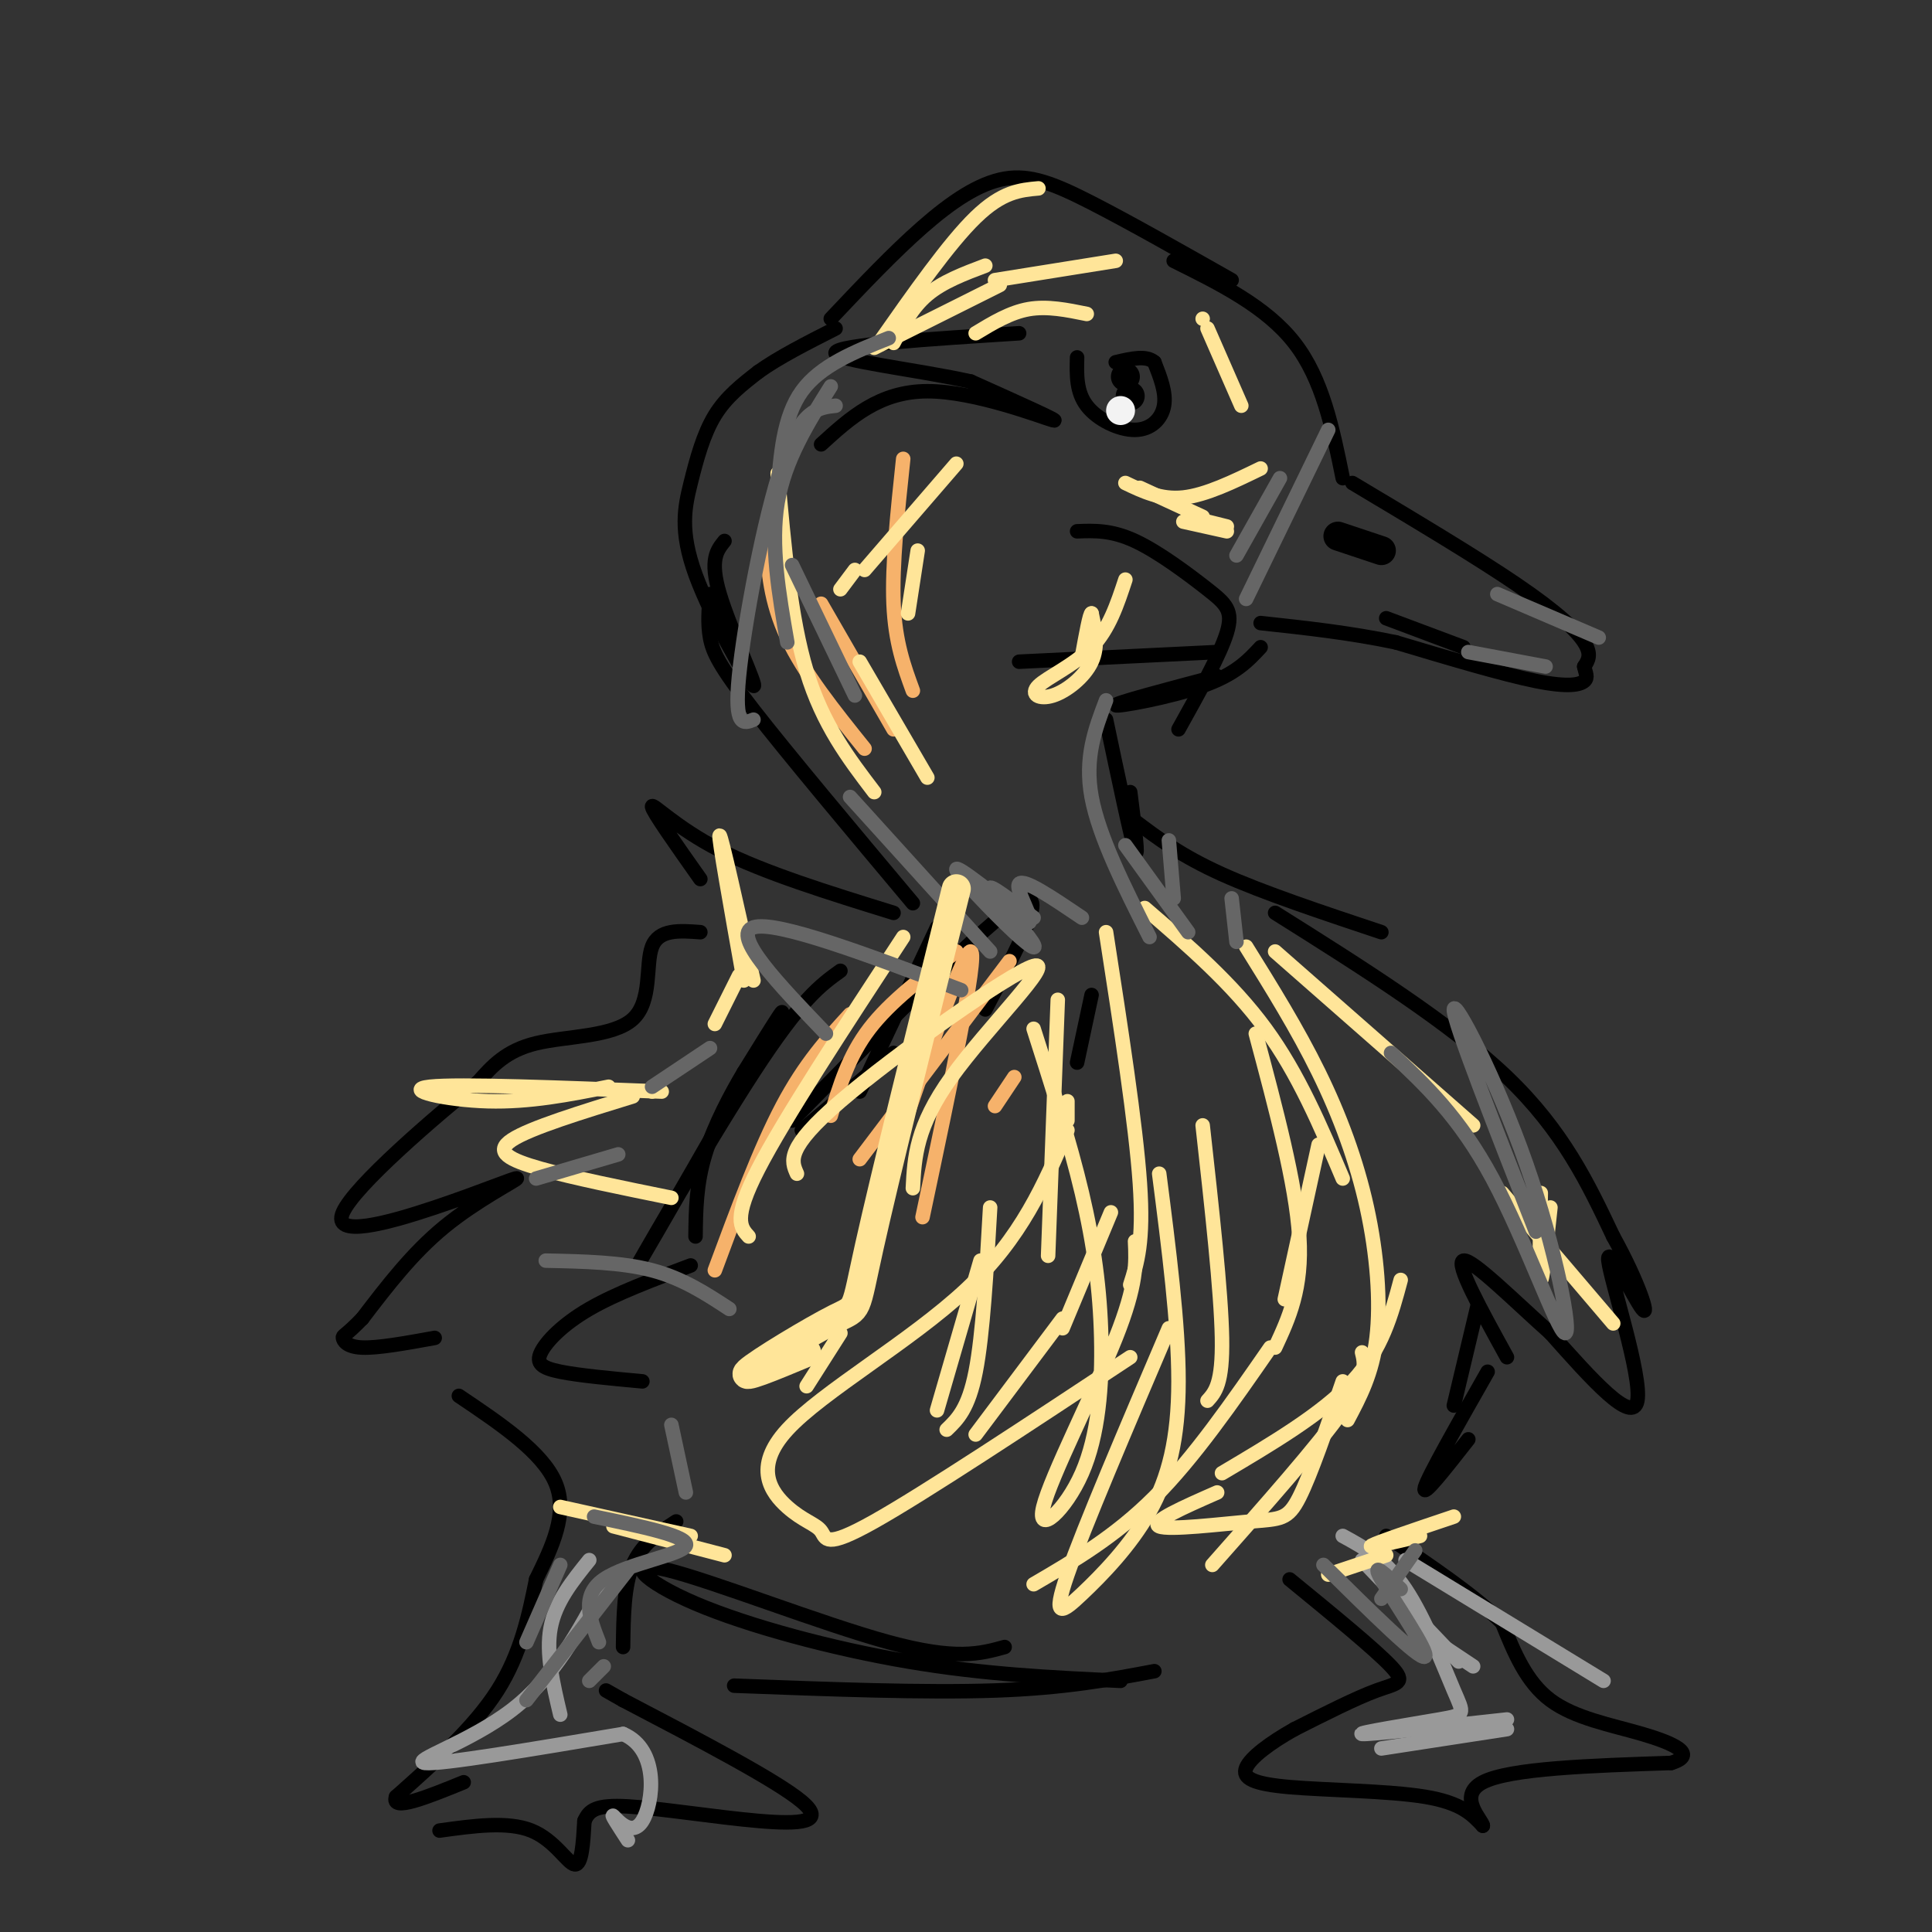 <svg viewBox='0 0 400 400' version='1.1' xmlns='http://www.w3.org/2000/svg' xmlns:xlink='http://www.w3.org/1999/xlink'><rect x="0" y="0" width="400" height="400" fill="#333333" stroke="none"/><g fill='none' stroke='#000000' stroke-width='3' stroke-linecap='round' stroke-linejoin='round'><path d='M229,149c2.583,12.250 5.167,24.500 6,27c0.833,2.500 -0.083,-4.750 -1,-12'/><path d='M235,170c4.750,3.583 9.500,7.167 18,11c8.500,3.833 20.750,7.917 33,12'/><path d='M264,189c18.167,11.417 36.333,22.833 48,34c11.667,11.167 16.833,22.083 22,33'/><path d='M334,256c5.340,9.616 7.689,17.155 6,15c-1.689,-2.155 -7.416,-14.003 -7,-10c0.416,4.003 6.976,23.858 6,29c-0.976,5.142 -9.488,-4.429 -18,-14'/><path d='M321,276c-7.200,-6.400 -16.200,-15.400 -18,-15c-1.800,0.400 3.600,10.200 9,20'/><path d='M306,270c0.000,0.000 -5.000,21.000 -5,21'/><path d='M308,284c-6.167,10.833 -12.333,21.667 -13,24c-0.667,2.333 4.167,-3.833 9,-10'/><path d='M152,349c19.750,0.750 39.500,1.500 54,1c14.500,-0.500 23.750,-2.250 33,-4'/><path d='M232,348c-14.124,-0.662 -28.249,-1.324 -44,-4c-15.751,-2.676 -33.129,-7.367 -44,-12c-10.871,-4.633 -15.234,-9.209 -6,-7c9.234,2.209 32.067,11.203 46,15c13.933,3.797 18.967,2.399 24,1'/><path d='M185,189c-13.422,-4.156 -26.844,-8.311 -36,-13c-9.156,-4.689 -14.044,-9.911 -14,-9c0.044,0.911 5.022,7.956 10,15'/><path d='M145,193c-4.298,-0.327 -8.595,-0.655 -10,3c-1.405,3.655 0.083,11.292 -4,15c-4.083,3.708 -13.738,3.488 -20,5c-6.262,1.512 -9.131,4.756 -12,8'/><path d='M99,224c-9.026,7.290 -25.590,21.514 -28,27c-2.410,5.486 9.333,2.233 19,-1c9.667,-3.233 17.256,-6.447 17,-6c-0.256,0.447 -8.359,4.556 -15,10c-6.641,5.444 -11.821,12.222 -17,19'/><path d='M75,273c-3.595,3.702 -4.083,3.458 -4,4c0.083,0.542 0.738,1.869 4,2c3.262,0.131 9.131,-0.935 15,-2'/><path d='M95,289c8.667,5.833 17.333,11.667 20,18c2.667,6.333 -0.667,13.167 -4,20'/><path d='M111,327c-1.467,7.244 -3.133,15.356 -8,23c-4.867,7.644 -12.933,14.822 -21,22'/><path d='M82,372c-1.167,3.167 6.417,0.083 14,-3'/><path d='M91,379c7.067,-0.978 14.133,-1.956 19,0c4.867,1.956 7.533,6.844 9,7c1.467,0.156 1.733,-4.422 2,-9'/><path d='M121,377c0.973,-2.250 2.405,-3.376 9,-3c6.595,0.376 18.352,2.255 27,3c8.648,0.745 14.185,0.356 9,-4c-5.185,-4.356 -21.093,-12.678 -37,-21'/><path d='M129,352c-6.167,-3.500 -3.083,-1.750 0,0'/><path d='M129,341c0.083,-6.333 0.167,-12.667 2,-17c1.833,-4.333 5.417,-6.667 9,-9'/><path d='M267,327c8.822,7.222 17.644,14.444 21,18c3.356,3.556 1.244,3.444 -3,5c-4.244,1.556 -10.622,4.778 -17,8'/><path d='M268,358c-5.032,2.820 -9.112,5.869 -10,8c-0.888,2.131 1.415,3.343 9,4c7.585,0.657 20.453,0.759 28,2c7.547,1.241 9.774,3.620 12,6'/><path d='M307,378c0.133,-0.889 -5.533,-6.111 0,-9c5.533,-2.889 22.267,-3.444 39,-4'/><path d='M346,365c5.690,-1.750 0.417,-4.125 -6,-6c-6.417,-1.875 -13.976,-3.250 -19,-7c-5.024,-3.750 -7.512,-9.875 -10,-16'/><path d='M311,336c-5.667,-5.667 -14.833,-11.833 -24,-18'/><path d='M189,187c-12.933,-15.422 -25.867,-30.844 -33,-40c-7.133,-9.156 -8.467,-12.044 -9,-15c-0.533,-2.956 -0.267,-5.978 0,-9'/><path d='M150,112c-1.565,1.928 -3.129,3.856 -1,11c2.129,7.144 7.952,19.506 7,19c-0.952,-0.506 -8.678,-13.878 -12,-23c-3.322,-9.122 -2.241,-13.994 -1,-19c1.241,-5.006 2.640,-10.144 5,-14c2.360,-3.856 5.680,-6.428 9,-9'/><path d='M157,77c4.167,-3.000 10.083,-6.000 16,-9'/><path d='M172,66c6.470,-6.845 12.940,-13.690 19,-19c6.060,-5.310 11.708,-9.083 17,-10c5.292,-0.917 10.226,1.024 18,5c7.774,3.976 18.387,9.988 29,16'/><path d='M243,54c9.583,4.750 19.167,9.500 25,17c5.833,7.500 7.917,17.750 10,28'/><path d='M280,100c12.800,7.644 25.600,15.289 34,21c8.400,5.711 12.400,9.489 14,12c1.600,2.511 0.800,3.756 0,5'/><path d='M328,138c0.250,1.357 0.875,2.250 0,3c-0.875,0.750 -3.250,1.357 -10,0c-6.750,-1.357 -17.875,-4.679 -29,-8'/><path d='M289,133c-9.500,-2.000 -18.750,-3.000 -28,-4'/><path d='M261,134c-2.600,2.800 -5.200,5.600 -12,8c-6.800,2.400 -17.800,4.400 -18,4c-0.200,-0.400 10.400,-3.200 21,-6'/><path d='M170,92c6.022,-5.489 12.044,-10.978 22,-11c9.956,-0.022 23.844,5.422 26,6c2.156,0.578 -7.422,-3.711 -17,-8'/><path d='M201,79c-10.556,-2.400 -28.444,-4.400 -28,-6c0.444,-1.600 19.222,-2.800 38,-4'/><path d='M174,201c-4.060,2.911 -8.119,5.821 -18,21c-9.881,15.179 -25.583,42.625 -24,40c1.583,-2.625 20.452,-35.321 27,-47c6.548,-11.679 0.774,-2.339 -5,7'/><path d='M154,222c-2.467,4.111 -6.133,10.889 -8,17c-1.867,6.111 -1.933,11.556 -2,17'/><path d='M133,286c-6.560,-0.607 -13.119,-1.214 -17,-2c-3.881,-0.786 -5.083,-1.750 -4,-4c1.083,-2.250 4.452,-5.786 10,-9c5.548,-3.214 13.274,-6.107 21,-9'/><path d='M223,74c-0.095,3.565 -0.190,7.131 2,10c2.190,2.869 6.667,5.042 10,5c3.333,-0.042 5.524,-2.298 6,-5c0.476,-2.702 -0.762,-5.851 -2,-9'/><path d='M239,75c-1.667,-1.500 -4.833,-0.750 -8,0'/></g>
<g fill='none' stroke='#000000' stroke-width='6' stroke-linecap='round' stroke-linejoin='round'><path d='M232,85c0.000,0.000 0.000,0.000 0,0'/><path d='M234,82c0.000,0.000 0.000,0.000 0,0'/></g>
<g fill='none' stroke='#f3f3f3' stroke-width='6' stroke-linecap='round' stroke-linejoin='round'><path d='M232,85c0.000,0.000 0.000,0.000 0,0'/></g>
<g fill='none' stroke='#000000' stroke-width='6' stroke-linecap='round' stroke-linejoin='round'><path d='M233,78c0.000,0.000 0.000,0.000 0,0'/><path d='M277,111c0.000,0.000 9.000,3.000 9,3'/></g>
<g fill='none' stroke='#000000' stroke-width='3' stroke-linecap='round' stroke-linejoin='round'><path d='M287,128c0.000,0.000 16.000,6.000 16,6'/><path d='M194,192c0.000,0.000 -16.000,34.000 -16,34'/><path d='M185,218c0.000,0.000 -19.000,16.000 -19,16'/><path d='M164,232c20.167,-20.583 40.333,-41.167 47,-45c6.667,-3.833 -0.167,9.083 -7,22'/><path d='M226,206c0.000,0.000 -3.000,14.000 -3,14'/><path d='M223,110c3.554,-0.137 7.107,-0.274 12,2c4.893,2.274 11.125,6.958 15,10c3.875,3.042 5.393,4.440 4,9c-1.393,4.560 -5.696,12.280 -10,20'/><path d='M252,135c0.000,0.000 -41.000,2.000 -41,2'/></g>
<g fill='none' stroke='#f6b26b' stroke-width='3' stroke-linecap='round' stroke-linejoin='round'><path d='M176,210c-4.667,5.083 -9.333,10.167 -14,19c-4.667,8.833 -9.333,21.417 -14,34'/><path d='M172,231c1.833,-6.167 3.667,-12.333 8,-18c4.333,-5.667 11.167,-10.833 18,-16'/><path d='M209,199c0.000,0.000 -31.000,41.000 -31,41'/><path d='M182,248c8.750,-25.833 17.500,-51.667 19,-51c1.500,0.667 -4.250,27.833 -10,55'/><path d='M206,229c0.000,0.000 4.000,-6.000 4,-6'/><path d='M161,104c-0.933,2.200 -1.867,4.400 -2,9c-0.133,4.600 0.533,11.600 4,19c3.467,7.400 9.733,15.200 16,23'/><path d='M185,151c0.000,0.000 -15.000,-26.000 -15,-26'/><path d='M187,95c-1.167,11.000 -2.333,22.000 -2,30c0.333,8.000 2.167,13.000 4,18'/></g>
<g fill='none' stroke='#ffe599' stroke-width='3' stroke-linecap='round' stroke-linejoin='round'><path d='M187,194c-12.333,18.833 -24.667,37.667 -30,48c-5.333,10.333 -3.667,12.167 -2,14'/><path d='M165,243c-1.179,-2.625 -2.357,-5.250 9,-15c11.357,-9.750 35.250,-26.625 40,-28c4.750,-1.375 -9.643,12.750 -17,23c-7.357,10.250 -7.679,16.625 -8,23'/><path d='M221,232c0.000,0.000 0.000,-4.000 0,-4'/><path d='M161,98c1.333,15.000 2.667,30.000 6,41c3.333,11.000 8.667,18.000 14,25'/><path d='M192,161c0.000,0.000 -14.000,-24.000 -14,-24'/><path d='M190,114c0.000,0.000 -2.000,13.000 -2,13'/><path d='M233,120c-1.686,5.112 -3.372,10.223 -7,14c-3.628,3.777 -9.199,6.219 -11,8c-1.801,1.781 0.169,2.903 3,2c2.831,-0.903 6.523,-3.829 8,-7c1.477,-3.171 0.738,-6.585 0,-10'/><path d='M226,127c-0.333,-0.167 -1.167,4.417 -2,9'/><path d='M204,55c-4.417,1.667 -8.833,3.333 -12,6c-3.167,2.667 -5.083,6.333 -7,10'/><path d='M181,72c0.000,0.000 26.000,-13.000 26,-13'/><path d='M225,65c-4.083,-0.833 -8.167,-1.667 -12,-1c-3.833,0.667 -7.417,2.833 -11,5'/><path d='M260,214c4.167,15.583 8.333,31.167 9,42c0.667,10.833 -2.167,16.917 -5,23'/><path d='M266,269c0.000,0.000 7.000,-32.000 7,-32'/><path d='M258,196c5.304,8.524 10.607,17.048 15,26c4.393,8.952 7.875,18.333 10,28c2.125,9.667 2.893,19.619 2,27c-0.893,7.381 -3.446,12.190 -6,17'/><path d='M251,324c10.917,-12.333 21.833,-24.667 27,-32c5.167,-7.333 4.583,-9.667 4,-12'/><path d='M278,286c-3.310,9.649 -6.619,19.298 -9,24c-2.381,4.702 -3.833,4.458 -10,5c-6.167,0.542 -17.048,1.869 -19,1c-1.952,-0.869 5.024,-3.935 12,-7'/></g>
<g fill='none' stroke='#999999' stroke-width='3' stroke-linecap='round' stroke-linejoin='round'><path d='M282,323c0.000,0.000 20.000,21.000 20,21'/><path d='M278,318c4.447,2.424 8.893,4.848 13,11c4.107,6.152 7.874,16.030 10,21c2.126,4.970 2.611,5.030 -3,6c-5.611,0.970 -17.317,2.848 -16,3c1.317,0.152 15.659,-1.424 30,-3'/><path d='M286,362c0.000,0.000 26.000,-4.000 26,-4'/><path d='M291,323c0.000,0.000 41.000,25.000 41,25'/><path d='M293,337c0.000,0.000 12.000,8.000 12,8'/><path d='M122,323c-3.500,4.333 -7.000,8.667 -8,14c-1.000,5.333 0.500,11.667 2,18'/><path d='M125,328c-5.111,9.622 -10.222,19.244 -19,26c-8.778,6.756 -21.222,10.644 -18,11c3.222,0.356 22.111,-2.822 41,-6'/><path d='M129,359c7.643,3.262 6.250,14.417 4,18c-2.250,3.583 -5.357,-0.405 -6,-1c-0.643,-0.595 1.179,2.202 3,5'/></g>
<g fill='none' stroke='#ffe599' stroke-width='3' stroke-linecap='round' stroke-linejoin='round'><path d='M126,225c-8.156,1.622 -16.311,3.244 -25,3c-8.689,-0.244 -17.911,-2.356 -12,-3c5.911,-0.644 26.956,0.178 48,1'/><path d='M131,227c-10.622,3.267 -21.244,6.533 -25,9c-3.756,2.467 -0.644,4.133 6,6c6.644,1.867 16.822,3.933 27,6'/><path d='M156,203c-3.333,-15.000 -6.667,-30.000 -7,-30c-0.333,0.000 2.333,15.000 5,30'/><path d='M153,202c0.000,0.000 -5.000,10.000 -5,10'/><path d='M135,226c0.000,0.000 0.000,0.000 0,0'/><path d='M198,96c0.000,0.000 -19.000,22.000 -19,22'/><path d='M177,118c0.000,0.000 -3.000,4.000 -3,4'/><path d='M231,54c0.000,0.000 -25.000,4.000 -25,4'/><path d='M215,39c-3.750,0.333 -7.500,0.667 -13,6c-5.500,5.333 -12.750,15.667 -20,26'/><path d='M245,108c0.000,0.000 9.000,2.000 9,2'/><path d='M246,107c0.000,0.000 8.000,2.000 8,2'/><path d='M236,101c0.000,0.000 13.000,6.000 13,6'/><path d='M233,100c3.667,1.750 7.333,3.500 12,3c4.667,-0.500 10.333,-3.250 16,-6'/><path d='M250,68c0.000,0.000 7.000,16.000 7,16'/><path d='M249,66c0.000,0.000 0.000,0.000 0,0'/><path d='M237,188c9.083,7.833 18.167,15.667 25,25c6.833,9.333 11.417,20.167 16,31'/><path d='M229,193c3.083,19.917 6.167,39.833 7,52c0.833,12.167 -0.583,16.583 -2,21'/><path d='M230,251c0.000,0.000 -10.000,24.000 -10,24'/><path d='M202,297c0.000,0.000 18.000,-24.000 18,-24'/><path d='M214,213c3.747,11.699 7.495,23.398 10,34c2.505,10.602 3.768,20.106 4,30c0.232,9.894 -0.567,20.178 -4,28c-3.433,7.822 -9.501,13.183 -8,7c1.501,-6.183 10.572,-23.909 15,-35c4.428,-11.091 4.214,-15.545 4,-20'/><path d='M240,243c2.003,15.582 4.006,31.164 4,43c-0.006,11.836 -2.022,19.925 -6,27c-3.978,7.075 -9.917,13.136 -14,17c-4.083,3.864 -6.309,5.533 -3,-4c3.309,-9.533 12.155,-30.266 21,-51'/><path d='M249,233c1.917,17.250 3.833,34.500 4,44c0.167,9.500 -1.417,11.250 -3,13'/><path d='M194,292c0.000,0.000 9.000,-31.000 9,-31'/><path d='M205,250c-0.750,13.167 -1.500,26.333 -3,34c-1.500,7.667 -3.750,9.833 -6,12'/><path d='M167,287c0.000,0.000 7.000,-11.000 7,-11'/><path d='M127,316c0.000,0.000 23.000,6.000 23,6'/><path d='M116,312c0.000,0.000 27.000,6.000 27,6'/><path d='M275,326c0.000,0.000 12.000,-4.000 12,-4'/><path d='M301,314c-7.917,2.667 -15.833,5.333 -17,6c-1.167,0.667 4.417,-0.667 10,-2'/><path d='M290,265c-1.917,7.167 -3.833,14.333 -10,21c-6.167,6.667 -16.583,12.833 -27,19'/><path d='M214,328c8.417,-4.917 16.833,-9.833 25,-18c8.167,-8.167 16.083,-19.583 24,-31'/><path d='M264,197c0.000,0.000 41.000,36.000 41,36'/><path d='M311,247c0.000,0.000 23.000,27.000 23,27'/><path d='M321,250c-0.833,7.750 -1.667,15.500 -2,15c-0.333,-0.500 -0.167,-9.250 0,-18'/><path d='M234,281c-21.297,14.074 -42.594,28.148 -53,34c-10.406,5.852 -9.921,3.482 -11,2c-1.079,-1.482 -3.722,-2.078 -7,-5c-3.278,-2.922 -7.190,-8.171 0,-16c7.190,-7.829 25.483,-18.237 37,-29c11.517,-10.763 16.259,-21.882 21,-33'/><path d='M219,207c0.000,0.000 -2.000,53.000 -2,53'/></g>
<g fill='none' stroke='#666666' stroke-width='3' stroke-linecap='round' stroke-linejoin='round'><path d='M288,218c7.081,6.633 14.163,13.266 21,26c6.837,12.734 13.431,31.568 15,32c1.569,0.432 -1.885,-17.537 -8,-35c-6.115,-17.463 -14.890,-34.418 -15,-32c-0.110,2.418 8.445,24.209 17,46'/><path d='M274,324c9.956,9.844 19.911,19.689 21,19c1.089,-0.689 -6.689,-11.911 -9,-16c-2.311,-4.089 0.844,-1.044 4,2'/><path d='M286,331c0.000,0.000 7.000,-10.000 7,-10'/><path d='M123,314c9.889,2.044 19.778,4.089 19,6c-0.778,1.911 -12.222,3.689 -17,7c-4.778,3.311 -2.889,8.156 -1,13'/><path d='M125,345c0.000,0.000 -3.000,3.000 -3,3'/><path d='M130,325c0.000,0.000 -21.000,27.000 -21,27'/><path d='M116,324c0.000,0.000 -7.000,16.000 -7,16'/><path d='M176,165c0.000,0.000 29.000,32.000 29,32'/><path d='M214,190c-4.681,-3.577 -9.362,-7.155 -9,-6c0.362,1.155 5.767,7.041 8,10c2.233,2.959 1.293,2.989 -3,-1c-4.293,-3.989 -11.941,-11.997 -12,-13c-0.059,-1.003 7.470,4.998 15,11'/><path d='M213,191c1.311,-0.378 -2.911,-6.822 -2,-8c0.911,-1.178 6.956,2.911 13,7'/><path d='M233,175c0.000,0.000 13.000,18.000 13,18'/><path d='M255,186c0.000,0.000 1.000,9.000 1,9'/><path d='M173,84c-3.578,0.378 -7.156,0.756 -11,12c-3.844,11.244 -7.956,33.356 -9,44c-1.044,10.644 0.978,9.822 3,9'/><path d='M163,133c-1.750,-10.083 -3.500,-20.167 -2,-29c1.500,-8.833 6.250,-16.417 11,-24'/><path d='M184,70c-7.083,2.833 -14.167,5.667 -18,11c-3.833,5.333 -4.417,13.167 -5,21'/><path d='M164,117c0.000,0.000 13.000,27.000 13,27'/><path d='M199,205c-19.167,-7.250 -38.333,-14.500 -43,-13c-4.667,1.500 5.167,11.750 15,22'/><path d='M147,217c0.000,0.000 -12.000,8.000 -12,8'/><path d='M128,239c0.000,0.000 -17.000,5.000 -17,5'/><path d='M113,261c7.833,0.167 15.667,0.333 22,2c6.333,1.667 11.167,4.833 16,8'/><path d='M139,295c0.000,0.000 3.000,14.000 3,14'/><path d='M265,99c0.000,0.000 -9.000,16.000 -9,16'/><path d='M275,89c0.000,0.000 -17.000,35.000 -17,35'/><path d='M304,135c0.000,0.000 16.000,3.000 16,3'/><path d='M310,123c0.000,0.000 21.000,9.000 21,9'/><path d='M229,145c-2.250,5.917 -4.500,11.833 -3,20c1.500,8.167 6.750,18.583 12,29'/><path d='M243,186c0.000,0.000 -1.000,-12.000 -1,-12'/></g>
<g fill='none' stroke='#ffe599' stroke-width='6' stroke-linecap='round' stroke-linejoin='round'><path d='M198,184c-7.423,29.929 -14.845,59.857 -18,74c-3.155,14.143 -2.042,12.500 -7,15c-4.958,2.500 -15.988,9.143 -18,11c-2.012,1.857 4.994,-1.071 12,-4'/></g>
</svg>